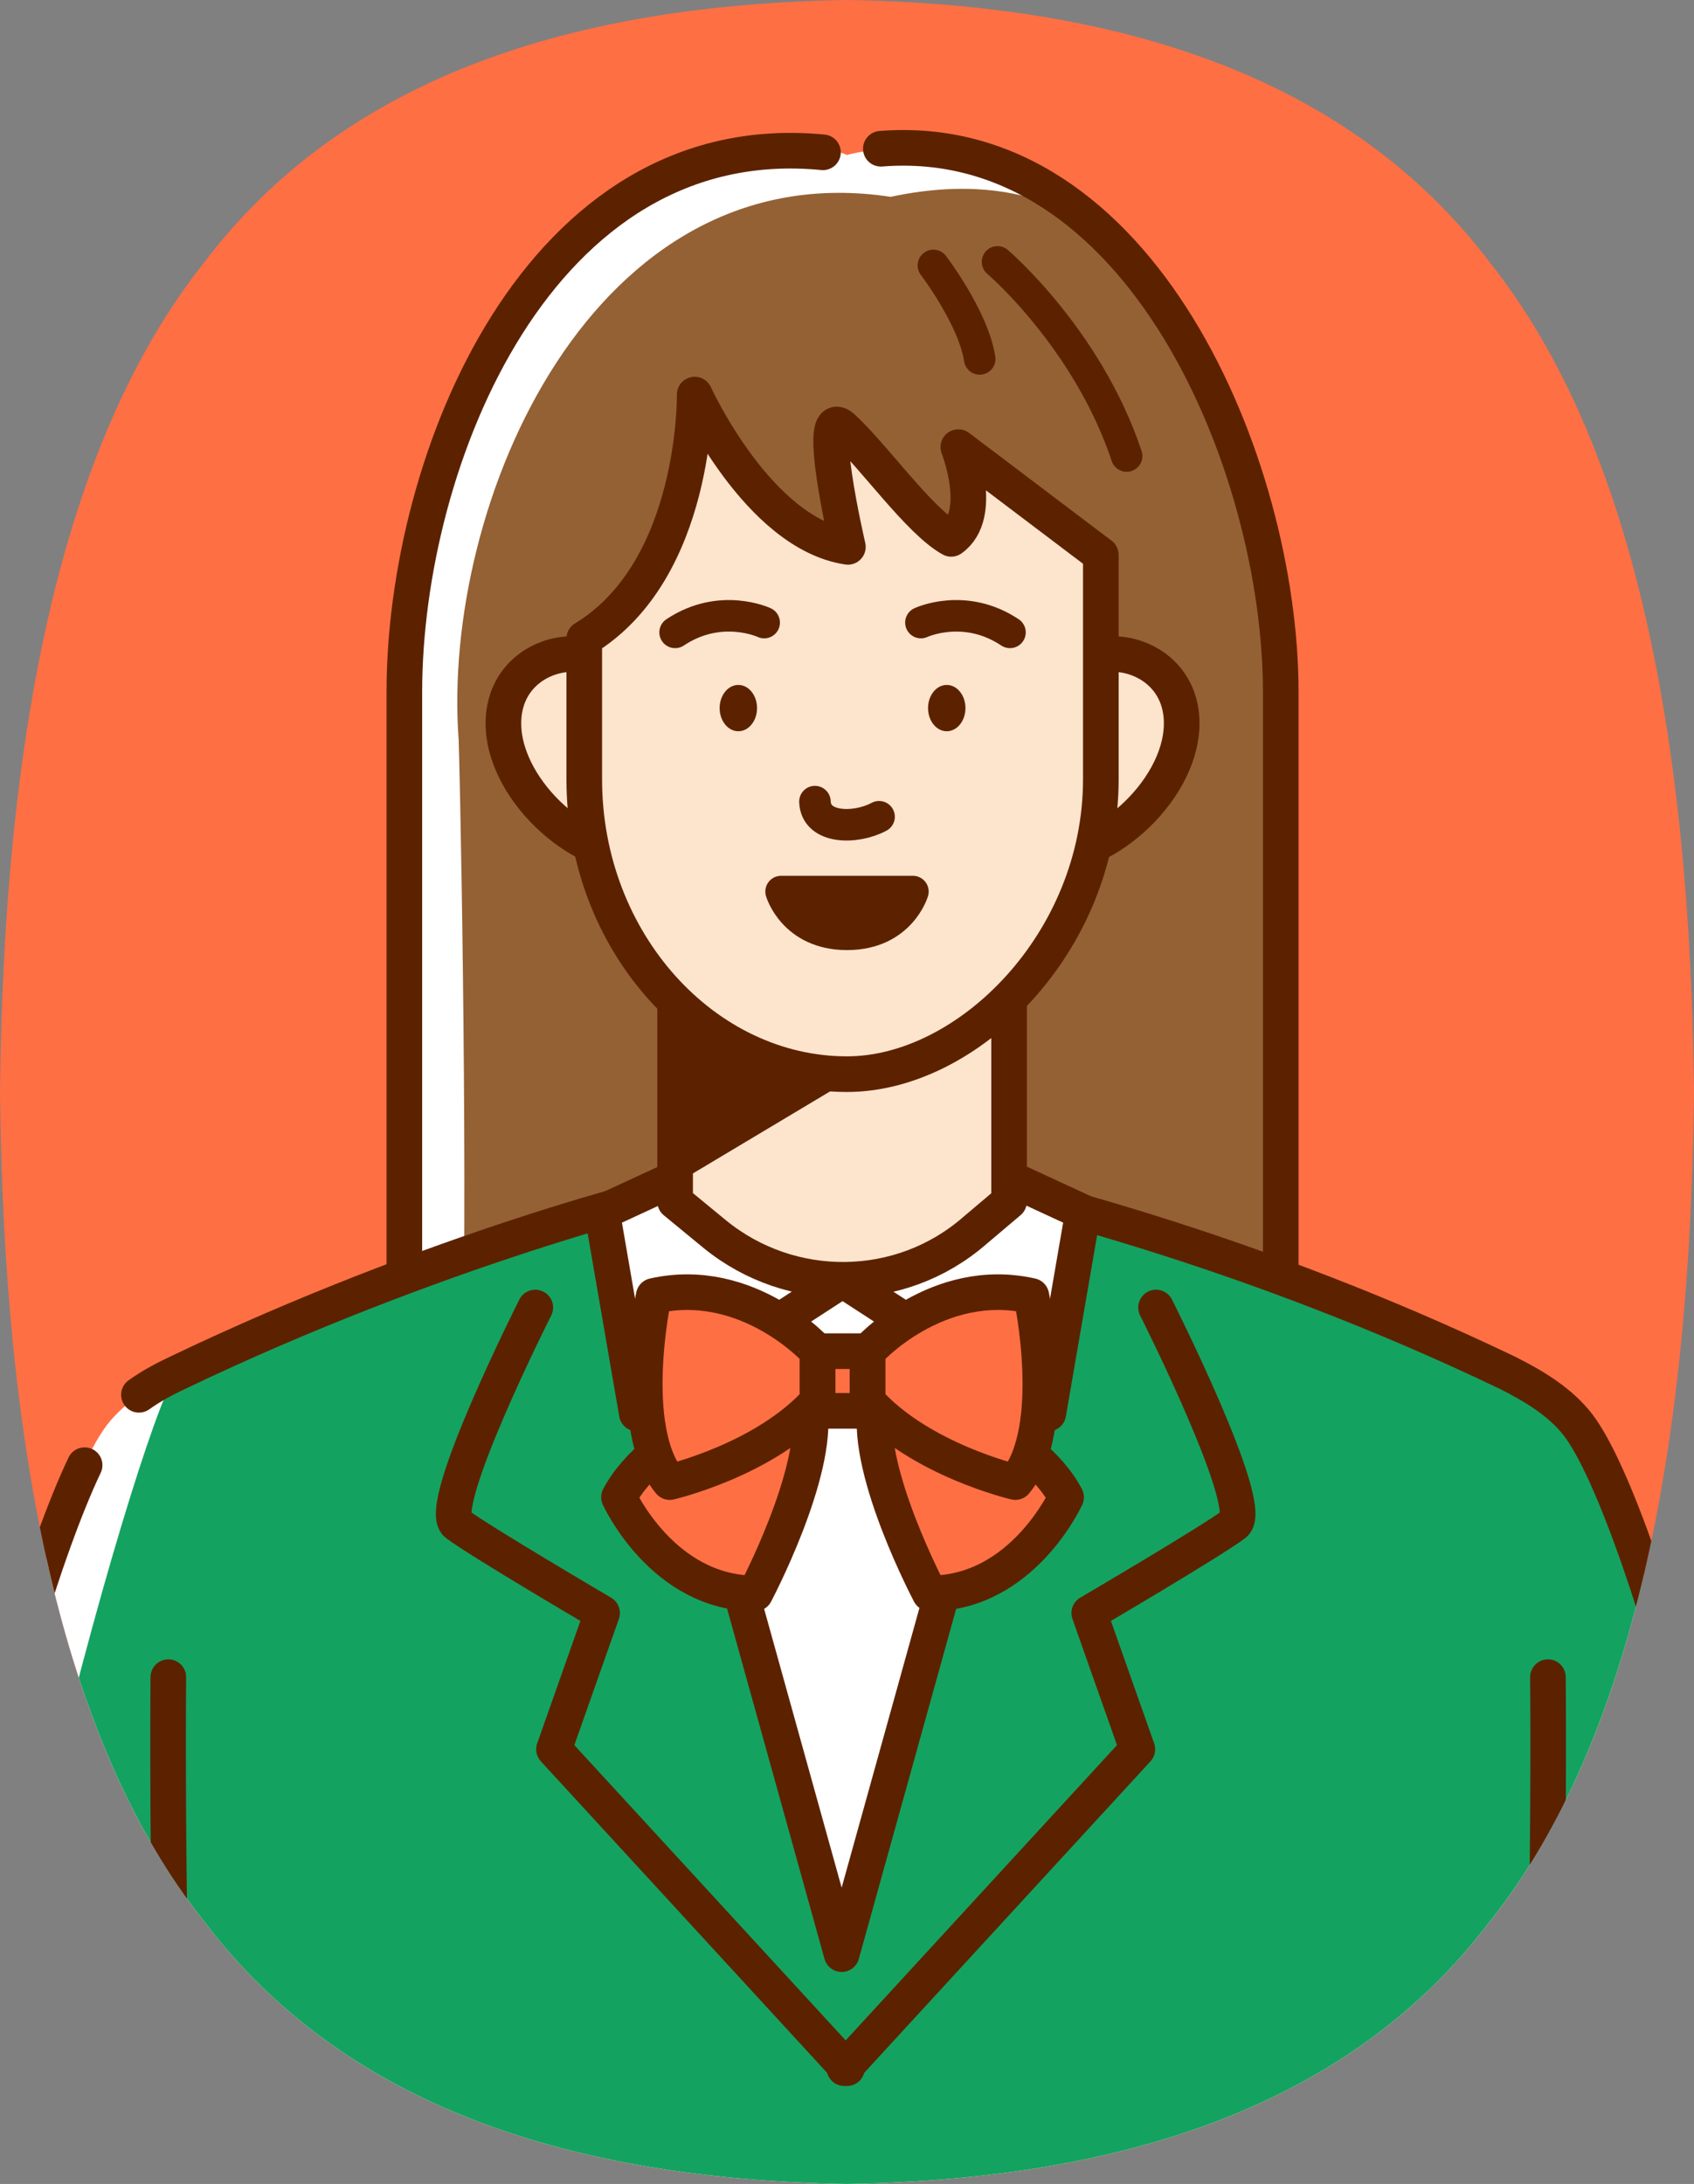 <?xml version="1.0" encoding="utf-8"?>
<!-- Generator: Adobe Illustrator 29.3.1, SVG Export Plug-In . SVG Version: 9.03 Build 55982)  -->
<svg version="1.1" id="レイヤー_1" xmlns="http://www.w3.org/2000/svg" xmlns:xlink="http://www.w3.org/1999/xlink" x="0px"
	 y="0px" viewBox="0 0 190.2 245.2" style="enable-background:new 0 0 190.2 245.2;" xml:space="preserve">
<rect x="0" y="0" width="190.2" height="245.2" fill="#808080" stroke="none"/>
<style type="text/css">
	.ドロップシャドウ{fill:none;}
	.光彩_x0020_外側_x0020_5_x0020_pt{fill:none;}
	.青のネオン{fill:none;stroke:#8AACDA;stroke-width:7;stroke-linecap:round;stroke-linejoin:round;}
	.クロムハイライト{fill:url(#SVGID_1_);stroke:#FFFFFF;stroke-width:0.363;stroke-miterlimit:1;}
	.ジャイブ_GS{fill:#FFDD00;}
	.Alyssa_GS{fill:#A6D0E4;}
	.st0{clip-path:url(#SVGID_00000143616085382205468690000009362278746102937778_);}
	.st1{fill:#FF6F44;}
	.st2{fill:#FFFFFF;}
	.st3{fill:#946134;}
	.st4{fill:none;stroke:#5C2200;stroke-width:4;stroke-linecap:round;stroke-linejoin:round;stroke-miterlimit:10;}
	.st5{fill:#14A261;}
	.st6{fill:#FFFFFF;stroke:#5C2200;stroke-width:4;stroke-linecap:round;stroke-linejoin:round;stroke-miterlimit:10;}
	.st7{fill:#FCE4CD;stroke:#5C2200;stroke-width:4;stroke-linecap:round;stroke-linejoin:round;stroke-miterlimit:10;}
	.st8{fill:none;stroke:#5C2200;stroke-width:3.54;stroke-linecap:round;stroke-miterlimit:10;}
	.st9{fill:#5C2200;}
	.st10{fill:#5C2200;stroke:#5C2200;stroke-width:3.54;stroke-linecap:round;stroke-linejoin:round;stroke-miterlimit:10;}
	.st11{fill:#FF6F44;stroke:#5C2200;stroke-width:4;stroke-linecap:round;stroke-linejoin:round;stroke-miterlimit:10;}
</style>
<linearGradient id="SVGID_1_" gradientUnits="userSpaceOnUse" x1="95.097" y1="122.604" x2="95.097" y2="121.604">
	<stop  offset="0" style="stop-color:#656565"/>
	<stop  offset="0.618" style="stop-color:#1B1B1B"/>
	<stop  offset="0.629" style="stop-color:#545454"/>
	<stop  offset="0.983" style="stop-color:#3E3E3E"/>
</linearGradient>
<g>
	<defs>
		<path id="SVGID_00000026881314850955881100000002050884258331692961_" d="M95.1,245.2c-30.7-0.5-56.4-8.6-72.2-29.5
			C6.7,195.3,0.4,162.2,0,122.6C0.4,83,6.7,49.9,22.9,29.5C38.7,8.6,64.4,0.5,95.1,0c30.7,0.5,56.4,8.6,72.2,29.5
			c16.2,20.4,22.5,53.6,22.9,93.1c-0.4,39.6-6.7,72.7-22.9,93.1C151.5,236.6,125.8,244.7,95.1,245.2z"/>
	</defs>
	<clipPath id="SVGID_00000086665687003859746630000010255363679359930812_">
		<use xlink:href="#SVGID_00000026881314850955881100000002050884258331692961_"  style="overflow:visible;"/>
	</clipPath>
	<g style="clip-path:url(#SVGID_00000086665687003859746630000010255363679359930812_);">
		<rect x="-36.6" y="-7.1" class="st1" width="262.4" height="255.6"/>
		<g>
			<path class="st2" d="M45.4,151.7c0,0,0-67.8,0-78.2s8.4-40.2,24.1-50.5s25.6-5.6,25.6-5.6s7.6-2.2,15.8,0.8s19.4,11.3,25.9,31.2
				S45.4,151.7,45.4,151.7z"/>
			<g>
				<path class="st3" d="M143.8,77.7c0-17.2-7.1-39.8-20.7-52.2c-6.6-4.2-14.2-5.3-23.1-3.4c-33.4-5.1-50.5,34.4-48.5,61
					c0.4,13.9,1.1,61.2,0.2,75.5h92.1C143.8,158.7,143.8,98.6,143.8,77.7z"/>
				<path class="st4" d="M92.4,17.1c-31.9-3.1-47,34.5-47,60.6c0,19.1,0,81,0,81h98.4v-81c0-25.5-15.8-63.3-44.9-61"/>
				<g>
					<path class="st2" d="M151.5,287.8l52-2.2c-1.1-51.4-18.1-114.7-26.4-125.6c-2-2.6-5-4.4-8-5.9c-28.8-13.8-53.3-19.4-56.7-20.5
						H76.7c-1.3,0-27.9,6.7-56.7,20.5c-3,1.5-6,3.3-8,5.9c-8.3,11-25.3,74.2-26.4,125.6l52,2.2"/>
				</g>
				<g>
					<g>
						<path class="st5" d="M151.5,287.8l52-2.2c-1.1-51.4-18.1-114.7-26.4-125.6c-2-2.6-5-4.4-8-5.9c-28.8-13.8-53.3-19.4-56.7-20.5
							H76.7c-1.3,0-27.9,6.7-56.7,20.5c-3,1.5-26.3,80.4-27.3,131.8l45,1.9"/>
					</g>
				</g>
				<path class="st6" d="M95.2,128.7l19.1,19.5l-19.8,71.2l-19.8-71.2L95.2,128.7z"/>
				<polygon class="st3" points="51.7,158.7 51.7,158.7 51.7,158.7 				"/>
				<path class="st4" d="M191.7,201.6c-5.1-20.7-10.7-36.6-14.5-41.6c-2-2.6-5-4.4-8-5.9c-28.8-13.8-53.3-19.4-56.7-20.5H76.7
					c-1.3,0-27.9,6.7-56.7,20.5c-1.5,0.7-3,1.5-4.4,2.5"/>
				<path class="st4" d="M194.4,213.5c4.8,22.4,8.7,48.5,9.2,72.2l-52,2.2H37.7l-52-2.2c1-46.6,15.1-102.9,23.8-121.2"/>
				<polygon class="st6" points="94.6,143.7 71.5,158.7 67.6,136.1 83.6,128.7 				"/>
				<polygon class="st6" points="94.6,143.7 117.7,158.7 121.6,136.1 105.6,128.7 				"/>
				<path class="st7" d="M113.3,134.9l-3.9,3.3c-8.3,7.2-20.6,7.3-29.1,0.4l-4.5-3.7v-28.4h37.5V134.9z"/>
				<g>
					<path class="st7" d="M71,96c-6.6,0-15.4-8.4-14.4-16c0.8-5.9,7.3-7.8,10.7-5.8"/>
					<path class="st7" d="M118.2,96c6.6,0,15.4-8.4,14.4-16c-0.8-5.9-7.3-7.8-10.7-5.8"/>
				</g>
				<path class="st7" d="M65.6,71.7v15.8c0,18.3,13.5,33.1,29.5,33.1h0c13.6,0,28.5-14.8,28.5-33.1V62.3l-16-12.1
					c0,0,3,7.6-0.8,10.3c-3.6-2-8.7-9.3-12.2-12.5c-3.2-2.9,0.6,13.4,0.6,13.4C85.1,59.9,78,44.3,78,44.3S78.3,64,65.6,71.7z"/>
				<g>
					<g>
						<path class="st8" d="M85.8,69.9c0,0-4.9-2.3-10,1.1"/>
					</g>
					<g>
						<path class="st8" d="M103.4,69.9c0,0,4.9-2.3,10,1.1"/>
					</g>
				</g>
				<path class="st9" d="M95.1,121.4l-20.4,12.2l0.2-22.1C74.9,111.5,83.7,121.3,95.1,121.4z"/>
				<path class="st8" d="M91.5,90c0.1,3.1,4.6,3.1,7.2,1.7"/>
				<path class="st8" d="M112,29.4c0,0,10.1,8.6,14.5,21.8"/>
				<path class="st8" d="M104.8,29.8c0,0,4.5,5.9,5.2,10.5"/>
				<g>
					<ellipse class="st9" cx="82.9" cy="79.5" rx="2.1" ry="2.6"/>
					<ellipse class="st9" cx="106.3" cy="79.5" rx="2.1" ry="2.6"/>
				</g>
				<path class="st10" d="M87.7,100.1h14.8c0,0-1.4,4.8-7.4,4.8S87.7,100.1,87.7,100.1z"/>
				<g>
					<path class="st11" d="M69.5,168.1c0,0,4.9,10.8,15.3,10.8c0,0,7.2-13.6,6.1-20.8l-4.3-2C86.6,156.1,73.5,160.5,69.5,168.1z"/>
					<path class="st11" d="M73.4,145.5c0,0-3.2,14.9,1.8,20.9c0,0,10.7-2.5,16.6-9.1v-5.5C91.8,151.7,84,143.1,73.4,145.5z"/>
					<path class="st11" d="M119.7,168.1c0,0-4.9,10.8-15.3,10.8c0,0-7.2-13.6-6.1-20.8l4.3-2C102.6,156.1,115.7,160.5,119.7,168.1z"
						/>
					<path class="st11" d="M115.8,145.5c0,0,3.2,14.9-1.8,20.9c0,0-10.7-2.5-16.6-9.1v-5.5C97.4,151.7,105.2,143.1,115.8,145.5z"/>
					<rect x="91.8" y="151.7" class="st11" width="5.6" height="6.7"/>
				</g>
				<g>
					<path class="st4" d="M60.1,146.8c0,0-11.3,22.4-8.8,24.3s16.3,10,16.3,10l-5.4,15.3l32.9,35.8"/>
					<path class="st4" d="M129.8,146.8c0,0,11.3,22.4,8.8,24.3s-16.3,10-16.3,10l5.4,15.3l-32.9,35.8"/>
				</g>
				<path class="st4" d="M18.9,188.3c0,0-0.6,62.4,3.8,87.7"/>
				<path class="st4" d="M173.8,188.3c0,0,0.6,62.4-3.8,87.7"/>
			</g>
		</g>
	</g>
</g>
</svg>
